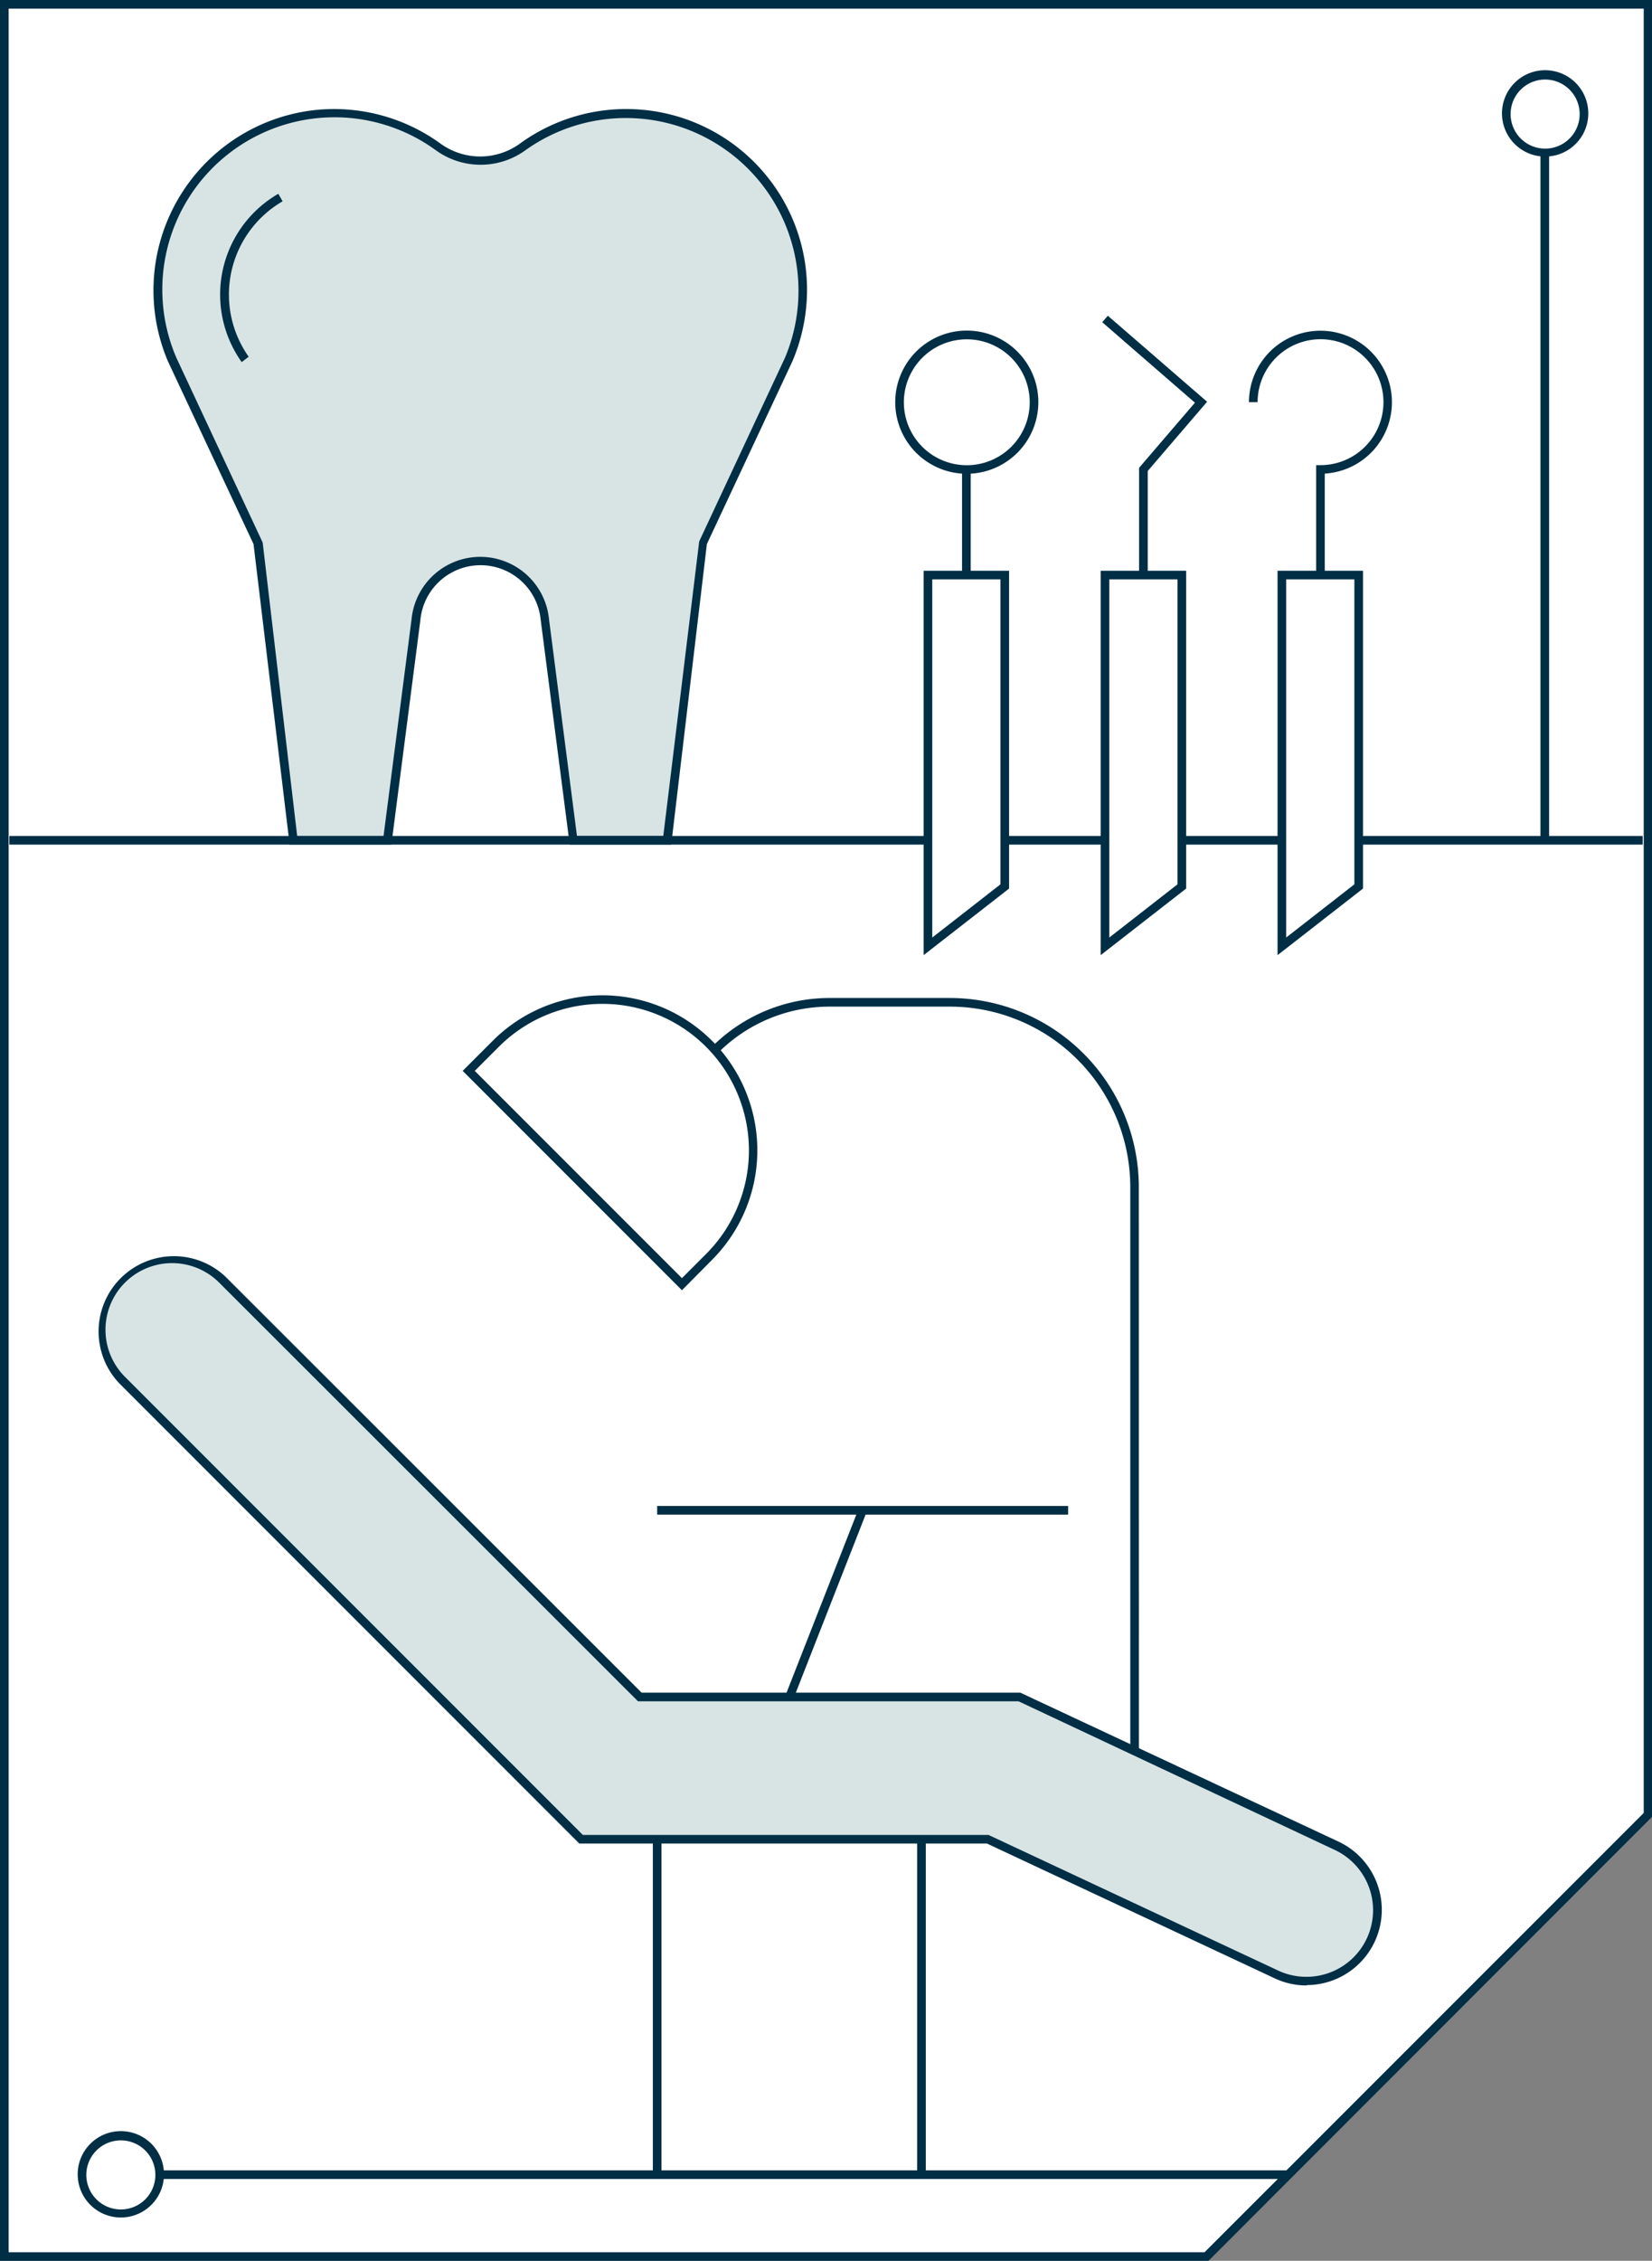<svg xmlns="http://www.w3.org/2000/svg" id="Layer_1" data-name="Layer 1" viewBox="0 0 191.38 261.79"><rect x="0" y="0" width="191.38" height="261.79" fill="#808080" stroke="none"/><defs><style>.cls-1{fill:#fff;}.cls-2{fill:#002e45;}.cls-3{fill:#d8e4e4;}</style></defs><title>Theme_Icon_02</title><polygon class="cls-1" points="190.91 0.5 0.54 0.5 0.54 261.29 139.75 261.29 190.91 210.13 190.91 0.5"></polygon><path class="cls-2" d="M140,261.79H0V0H191.42V210.34ZM1,260.79H139.55l50.87-50.86V1H1Z"></path><path class="cls-3" d="M92.79,30.63A20.46,20.46,0,0,0,60.5,17.05a8.32,8.32,0,0,1-9.74,0A20.45,20.45,0,0,0,19.92,41.64h0L29.86,62.9,34,97.3H44.86l3.31-25.58a7.5,7.5,0,0,1,14.92,0L66.4,97.3H77.31L81.4,62.9l9.95-21.26h0A20.57,20.57,0,0,0,92.79,30.63Z"></path><path class="cls-2" d="M77.76,97.8H66l-3.36-26a7,7,0,0,0-13.94,0l-3.36,26H33.5l0-.45L29.37,63,19.46,41.85A21,21,0,0,1,36.53,12.74a21,21,0,0,1,14.53,3.91,7.84,7.84,0,0,0,9.14,0A20.95,20.95,0,0,1,93.28,30.57h0A21.1,21.1,0,0,1,91.8,41.83L81.89,63Zm-10.92-1h10L81,62.69l9.94-21.27a20,20,0,0,0-30.1-24,8.86,8.86,0,0,1-10.32,0,19.95,19.95,0,0,0-30.09,24l10,21.4,4,34h10l3.25-25.14a8,8,0,0,1,15.92,0Z"></path><rect class="cls-2" x="1.08" y="96.8" width="189.22" height="1"></rect><path class="cls-2" d="M14,256.77a5,5,0,1,1,5-5A5,5,0,0,1,14,256.77Zm0-8.93a4,4,0,1,0,4,4A4,4,0,0,0,14,247.84Z"></path><path class="cls-3" d="M151.37,229.4a8.3,8.3,0,0,1-3.48-.77L114.45,213H67.32L14.13,159.78a8.21,8.21,0,1,1,11.61-11.62l48.38,48.38h44l36.76,17.21a8.21,8.21,0,0,1-3.49,15.65Z"></path><path class="cls-2" d="M151.37,229.9a8.6,8.6,0,0,1-3.69-.82l-33.34-15.61H67.11L13.77,160.13A8.72,8.72,0,0,1,26.1,147.81L74.33,196h43.88l.1.05,36.76,17.2a8.72,8.72,0,0,1-3.7,16.61ZM67.52,212.47h47l.1.05,33.44,15.65a7.61,7.61,0,0,0,3.27.73,7.71,7.71,0,0,0,3.28-14.7L118,197H73.91L25.39,148.52a7.71,7.71,0,1,0-10.91,10.91Z"></path><rect class="cls-2" x="18.46" y="251.31" width="130.78" height="1"></rect><rect class="cls-2" x="106.25" y="212.97" width="1" height="38.84"></rect><rect class="cls-2" x="75.63" y="212.97" width="1" height="38.84"></rect><rect class="cls-2" x="76.13" y="174.38" width="47.61" height="1"></rect><rect class="cls-2" x="84.06" y="185.21" width="23.26" height="1" transform="translate(-112.14 207.02) rotate(-68.59)"></rect><path class="cls-2" d="M79,149.4,53.6,124l3.5-3.5A17.94,17.94,0,0,1,82.47,145.9ZM55,124,79,148l2.79-2.79a16.94,16.94,0,0,0-24-24Z"></path><path class="cls-2" d="M131.94,202.78h-1V137.45a20.91,20.91,0,0,0-20.89-20.89H96.16a18.24,18.24,0,0,0-13,5.38l-.71-.7a19.26,19.26,0,0,1,13.7-5.68h13.89a21.92,21.92,0,0,1,21.89,21.89Z"></path><path class="cls-2" d="M112,54.86a8.29,8.29,0,1,1,8.29-8.29A8.3,8.3,0,0,1,112,54.86Zm0-15.57a7.29,7.29,0,1,0,7.29,7.28A7.29,7.29,0,0,0,112,39.29Z"></path><polygon class="cls-1" points="116.4 102.65 107.5 109.58 107.5 66.59 116.4 66.59 116.4 102.65"></polygon><path class="cls-2" d="M107,110.6V66.09h9.9v36.8Zm1-43.51v41.47l7.9-6.16V67.09Z"></path><rect class="cls-2" x="111.45" y="54.36" width="1" height="12.23"></rect><polygon class="cls-1" points="136.91 102.65 128.01 109.58 128.01 66.59 136.91 66.59 136.91 102.65"></polygon><path class="cls-2" d="M127.51,110.6V66.09h9.9v36.8Zm1-43.51v41.47l7.9-6.16V67.09Z"></path><polygon class="cls-2" points="132.96 66.59 131.96 66.59 131.96 54.17 138.43 46.63 127.69 37.31 128.34 36.56 139.84 46.52 132.96 54.54 132.96 66.59"></polygon><polygon class="cls-1" points="157.42 102.65 148.52 109.58 148.52 66.59 157.42 66.59 157.42 102.65"></polygon><path class="cls-2" d="M148,110.6V66.09h9.9v36.8Zm1-43.51v41.47l7.9-6.16V67.09Z"></path><path class="cls-2" d="M153.47,66.59h-1V53.86h.5a7.29,7.29,0,1,0-7.28-7.29h-1a8.28,8.28,0,1,1,8.78,8.27Z"></path><path class="cls-2" d="M28,41.93a13.48,13.48,0,0,1,4.24-19.49l.5.87a12.48,12.48,0,0,0-3.93,18Z"></path><rect class="cls-2" x="178.46" y="17.63" width="1" height="79.66"></rect><path class="cls-2" d="M179,18.13a5,5,0,1,1,5-5A5,5,0,0,1,179,18.13Zm0-8.92a4,4,0,1,0,4,4A4,4,0,0,0,179,9.21Z"></path></svg>